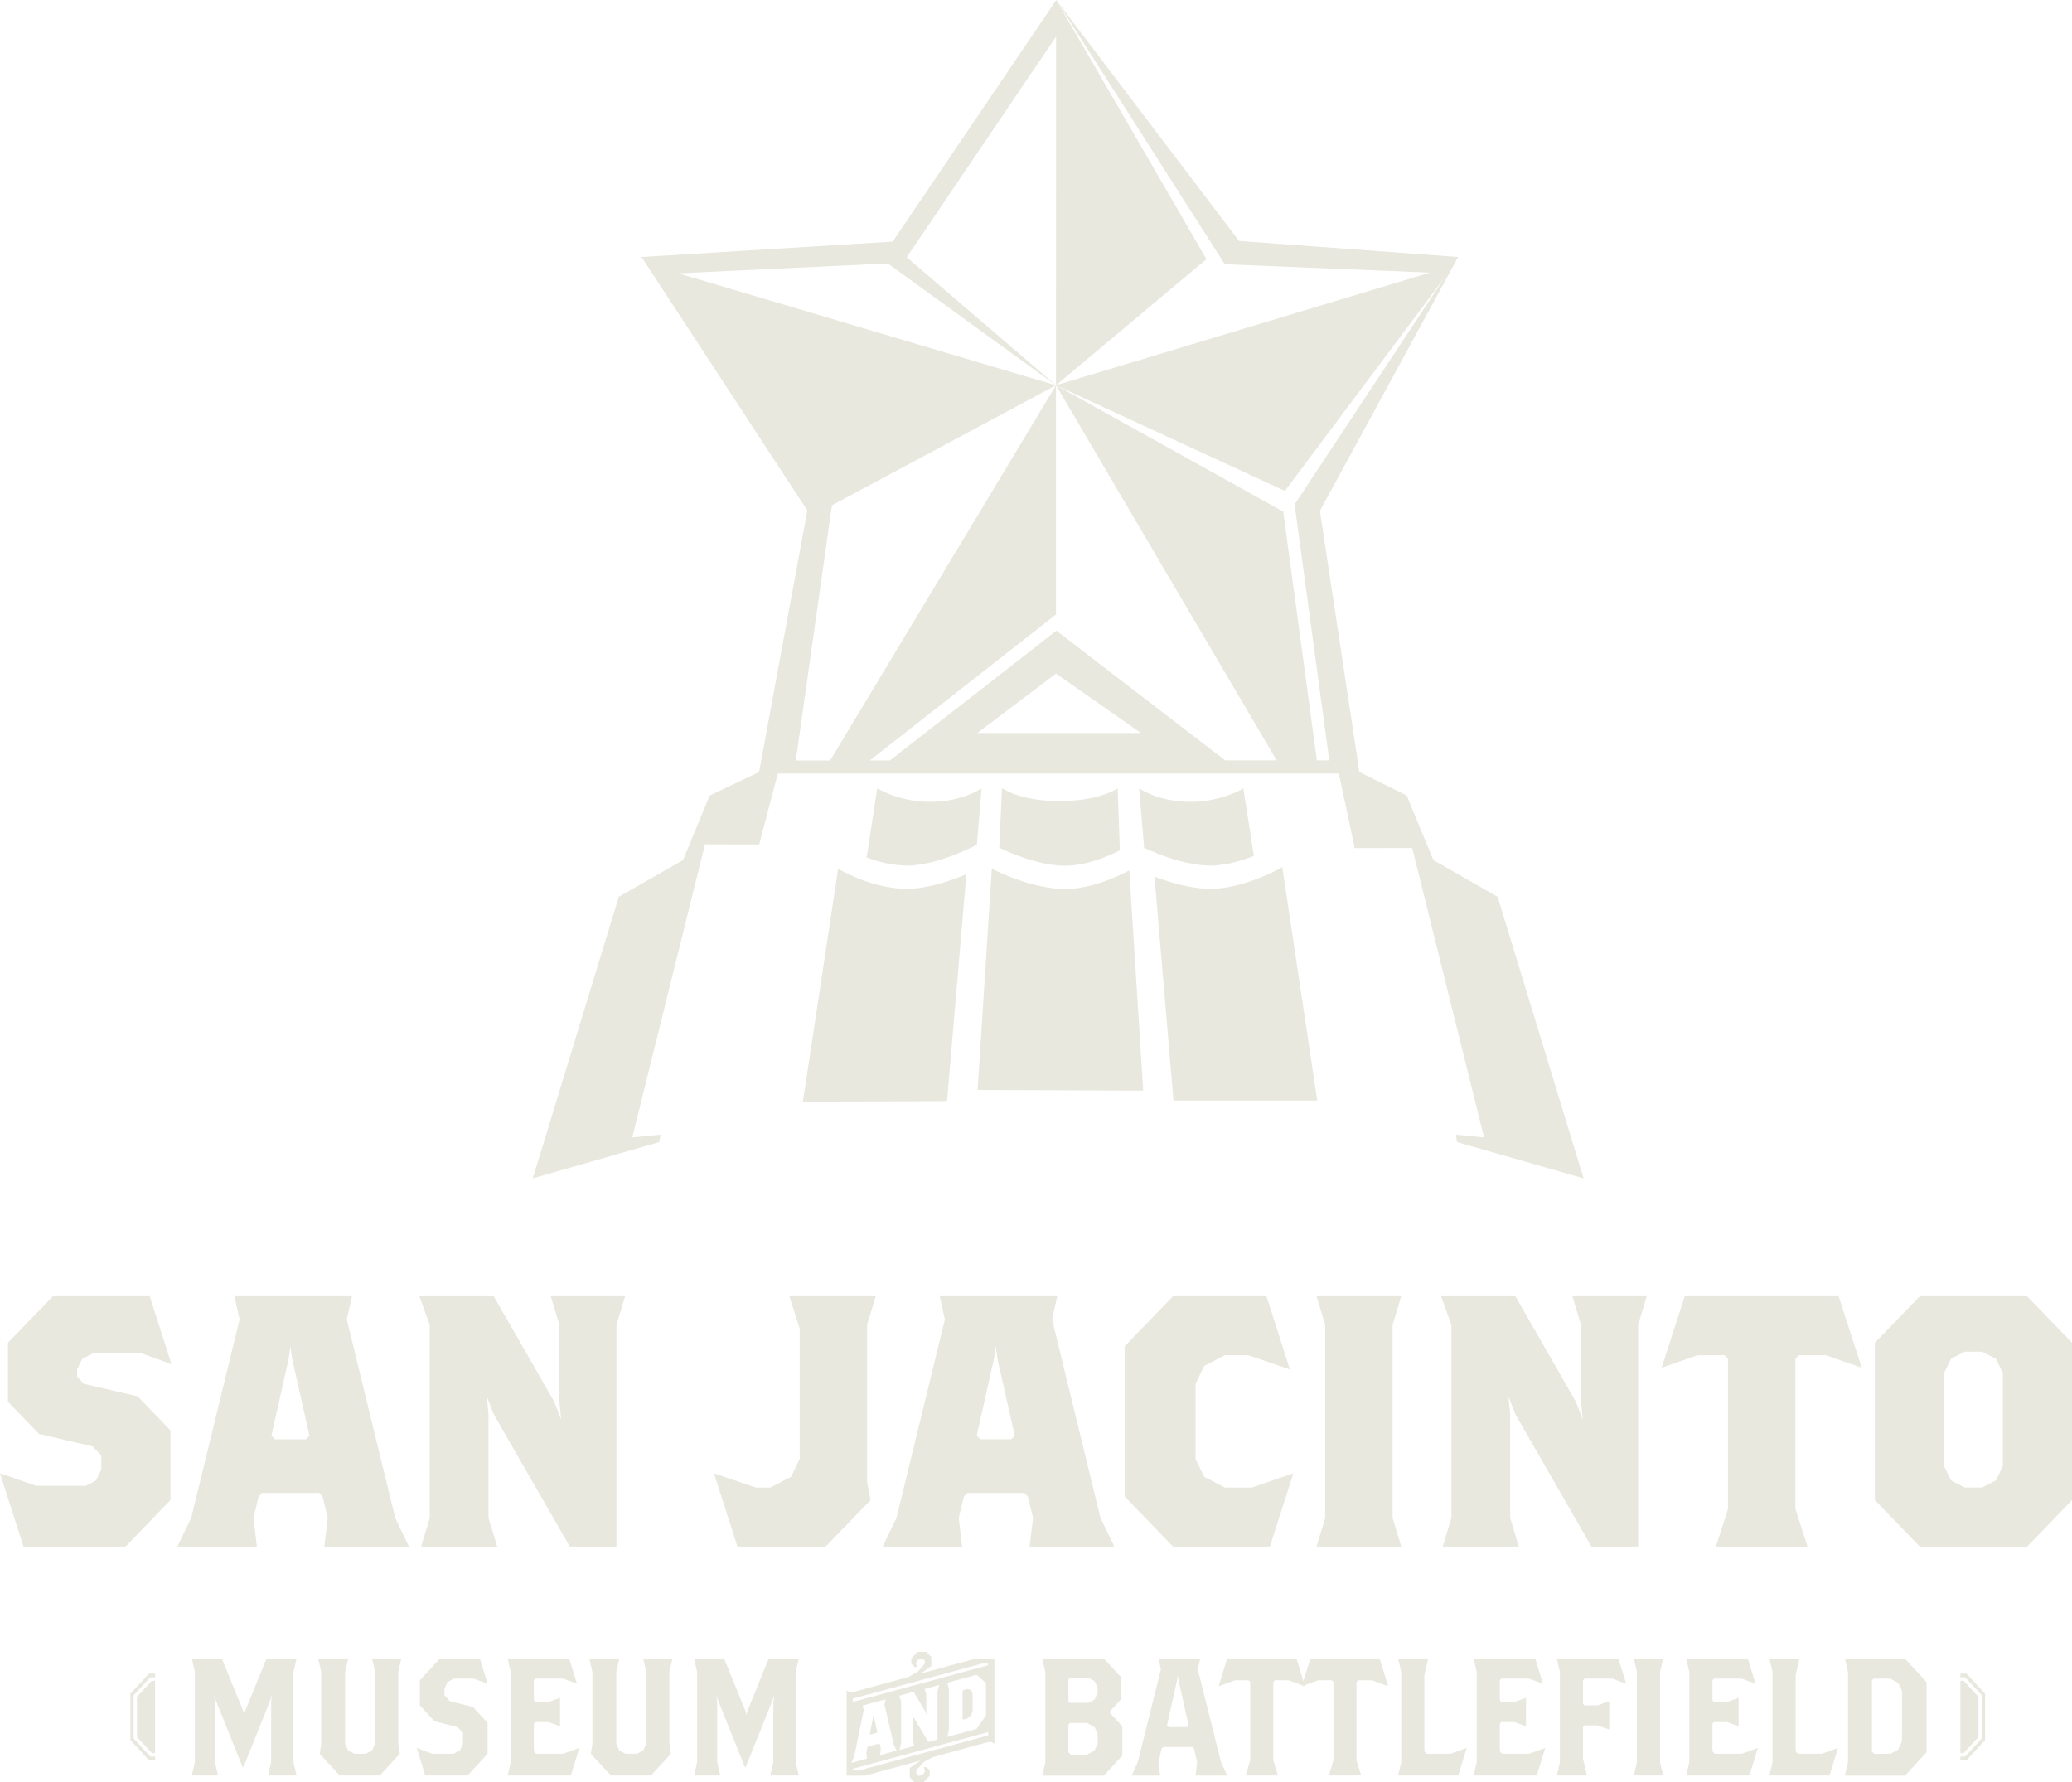 <svg width="143" height="123" xmlns="http://www.w3.org/2000/svg"><g fill="#E8E8DE" fill-rule="nonzero"><path d="m45.506 78.814.078-.513-1.95.195 5.022-20.23 3.74.008 1.284-4.893H92.4l1.097 5.148 3.968-.008 4.96 19.977-1.944-.195.077.513 8.735 2.506-5.933-19.431-4.436-2.532-1.84-4.458-3.267-1.626-2.724-18.021 9.541-17.519-15.123-1.107L72.897.004 61.609 16.673l-17.334 1.063 11.444 17.496-3.33 18.048-3.41 1.62-1.84 4.458-4.436 2.532v.011L36.77 81.322l8.735-2.508Zm21.943-28.225 5.43-4.105 5.868 4.105H67.45Zm15.814-32.705L72.897 0l.072.113L84.53 18.237l14.158.577-25.81 7.773 15.801 7.294 11.04-14.756L89.348 34.81l2.393 17.667h-.855L88.562 35.31l-15.683-8.724 15.23 25.89H84.56l-11.654-8.95-11.488 8.954h-1.39L72.88 42.407v-15.82l10.384-8.703ZM72.888 2.522l-.009 24.065-10.302-8.83L72.888 2.522ZM46.814 18.864l14.457-.684 11.608 8.411-26.065-7.727Zm10.602 16.008 15.465-8.285-15.59 25.897h-2.369l2.494-17.612Z"/><path d="M64.214 55.338c-2.215 0-3.668-.935-3.668-.935l-.736 4.776c.817.313 1.678.5 2.551.552 2.147.098 4.863-1.333 5.058-1.435l.325-3.893s-1.313.935-3.53.935ZM77.288 58.691l-.154-4.285s-1.24.88-4.01.88c-2.769 0-3.968-.895-3.968-.895l-.19 4.111c.666.326 2.53 1.161 4.338 1.239 1.479.068 3.083-.602 3.984-1.05ZM79.886 58.91c.915.359 2.202.767 3.439.82 1.088.05 2.277-.292 3.21-.66l-.723-4.667s-1.451.935-3.666.935-3.526-.935-3.526-.935l.345 4.111c.163.076.38.173.635.28l-.006-.043s.102.063.292.159ZM83.288 61.335c-1.023-.044-2.188-.308-3.457-.782-.052-.02-.097-.04-.154-.058l1.312 15.452h9.922l-2.414-16.102c-.548.308-2.995 1.586-5.21 1.49ZM73.268 61.347c-2.128-.092-4.248-1.105-4.816-1.394l-.982 15.266 11.428.045-.958-15.198c-.899.478-2.825 1.361-4.672 1.281ZM57.844 59.956 55.412 76.03l9.95-.045 1.332-15.657c-1.106.473-2.834 1.075-4.377 1.006-2.095-.093-3.939-1.069-4.473-1.38ZM5.679 93.774l.716-.371h3.388l2.052.741-1.502-4.689H3.651L.549 92.664v4.072l2.148 2.221 3.698.864.596.617v.987l-.357.74-.716.371H2.506L0 101.672l1.622 5.06h7.04l3.102-3.21V98.71l-2.267-2.345-3.699-.863-.477-.494v-.494zM17.491 104.757l.358-1.48.238-.247h3.938l.238.246.358 1.481-.238 1.975h5.845l-.95-1.975-3.345-13.698.358-1.604h-8.113l.358 1.604-3.34 13.698-.955 1.975h5.489l-.239-1.975Zm2.433-10.983.12-.864.119.864 1.194 5.307-.24.247H18.97l-.239-.247 1.193-5.307ZM29.659 104.757l-.597 1.975h5.251l-.598-1.975V97.6l-.119-1.235.478 1.235 5.25 9.132h3.221V91.429l.597-1.974h-5.13l.596 1.974v5.307l.119 1.234-.477-1.234-4.176-7.281h-5.131l.716 1.974zM59.844 102.289v-10.86l.597-1.974h-5.966l.716 2.221v9.009l-.597 1.234-1.432.74h-1.001l-2.888-.987 1.622 5.06h6.085l3.103-3.21zM71.297 104.757l-.238 1.975h5.846l-.955-1.975-3.34-13.698.357-1.604h-8.113l.358 1.604-3.341 13.698-.954 1.975h5.489l-.24-1.975.358-1.48.239-.247H70.7l.238.246.36 1.481Zm-1.503-5.431h-2.148l-.238-.247 1.192-5.307.12-.864.119.864 1.194 5.307-.239.247ZM83.108 94.268l1.432-.741h1.622l2.864.987-1.623-5.059H80.96l-3.341 3.455v10.366l3.341 3.456h6.682l1.622-5.06-2.863.987H84.54l-1.432-.74-.597-1.234v-5.183zM96.709 89.455h-5.846l.596 1.974v13.328l-.596 1.975h5.846l-.597-1.975V91.429zM109.117 91.429v5.307l.119 1.234-.477-1.234-4.176-7.281h-5.13l.716 1.974v13.328l-.597 1.975h5.25l-.597-1.975V97.6l-.119-1.235.477 1.235 5.25 9.132h3.222V91.429l.597-1.974h-5.132zM116.275 89.455l-1.599 4.937 2.481-.865h1.861l.239.247v10.366l-.835 2.592h6.324l-.835-2.592V93.774l.238-.247h1.861l2.482.865-1.599-4.937zM139.898 89.455h-7.399l-3.103 3.209v10.863l3.103 3.209h7.398l3.103-3.209V92.664l-3.102-3.21Zm-1.671 11.72-.477.988-.955.493h-1.192l-.955-.493-.478-.988v-6.414l.478-.987.955-.494h1.192l.955.494.477.987v6.414ZM9 116.887v3.2l1.278 1.385h.425v-.245h-.329l-1.147-1.244v-2.991l1.147-1.243h.329v-.246h-.425z"/><path d="M9.454 117.103v2.769l1.022 1.108h.227v-4.985h-.227zM20.467 114.463h-2.072l-1.489 3.653-.053.265-.054-.265-1.487-3.653h-2.073l.212.922v6.224l-.212.922h1.807l-.213-.922v-4.15l-.053-.461.16.461 1.806 4.495h.053l1.808-4.495.16-.461-.054.461v4.15l-.213.922h1.967l-.213-.922v-6.224zM27.698 114.463h-2.02l.212.922v4.956l-.212.461-.425.231h-.797l-.425-.231-.213-.461v-4.956l.213-.922h-2.074l.213.922v4.956l-.106.692 1.382 1.498h2.763l1.382-1.498-.107-.692v-4.956zM30.889 116.077l.425-.231h1.381l.957.346-.532-1.729h-2.763l-1.382 1.498v1.729l1.01 1.095 1.594.404.372.403v.749l-.212.461-.425.231h-1.467l-1.084-.404.584 1.902h2.923l1.382-1.498V118.9l-1.009-1.094-1.595-.403-.372-.405v-.46zM37.003 121.033l-.16-.173v-1.902l.107-.116h.903l.797.289v-1.959l-.797.287h-.903l-.107-.114v-1.384l.107-.115h1.912l.957.346-.532-1.729h-4.251l.213.922v6.224l-.213.922h4.358l.585-1.902-1.117.404zM46.411 114.463h-2.02l.213.922v4.956l-.213.461-.425.231h-.797l-.425-.231-.212-.461v-4.956l.212-.922h-2.073l.214.922v4.956l-.107.692 1.382 1.498h2.763l1.382-1.498-.107-.692v-4.956zM55.129 114.463h-2.073l-1.487 3.653-.054.265-.053-.265-1.487-3.653h-2.074l.213.922v6.224l-.213.922h1.807l-.212-.922v-4.15l-.053-.461.159.461 1.807 4.495h.053l1.807-4.495.159-.461-.052.461v4.15l-.213.922h1.966l-.212-.922v-6.224zM66.773 118.589l.233-.196.117-.289v-1.232l-.117-.242-.233-.069-.298.081-.043.068v1.902l.064.058zM60.501 119.592l.043-.069-.234-1.084-.021-.172-.022.184-.233 1.21.042.046z"/><path d="m63.53 115.5.744-.519v-.634l-.319-.347h-.637l-.425.463v.348l.212.231h.213l-.106-.231.106-.232.212-.116h.214l.105.232-.105.232-.426.463-.638.347-3.822 1.043h-.213l-.214-.116v5.877h1.277l3.822-1.042-.743.519v.635l.318.347h.639l.425-.463v-.348l-.214-.231h-.211l.105.231-.105.232-.214.116h-.212l-.106-.232.106-.232.426-.463.637-.347 3.823-1.043h.212l.213.116v-5.877h-1.272l-3.827 1.04Zm-3.985 2.2 1.574-.426-.075.37.65 2.788.19.38-1.148.312.053-.438-.063-.312-.054-.046-.764.209-.043.068-.074.347.041.415-1.073.3.202-.496.649-3.135-.065-.336Zm8.657 2.064-8.918 2.42h-.425v-.115l9.353-2.535-.01.23Zm-4.273-1.672v-1.13l-.112-.402.998-.277-.112.463v3.302l-.628.174-1.02-1.706-.095-.242.034.268v1.544l.107.404-1.021.277.112-.463v-2.896l-.138-.38 1-.266.807 1.348.095.242-.027-.26Zm1.445-1.959 2.024-.553.647.565v2.247l-.647.926-2.024.554.112-.463v-2.882l-.112-.394Zm2.828-1.326v.116l-9.353 2.535v-.231l8.928-2.42h.425ZM77.353 117.287v-1.557l-1.169-1.267h-4.252l.212.927v6.224l-.212.926h4.252l1.275-1.383v-2.017l-.9-.98.794-.873Zm-1.594 3.054-.214.463-.53.289h-1.116l-.16-.173v-1.902l.108-.116h1.169l.53.289.214.463-.001.687Zm0-3.515-.214.463-.425.232h-1.275l-.106-.116v-1.499l.106-.115h1.275l.425.231.214.463v.34ZM82.669 115.213l.16-.75h-2.87l.16.75-1.594 6.396-.425.927h1.966l-.112-.927.212-.926.113-.116h2.023l.107.116.213.926-.107.927h2.178l-.425-.927-1.6-6.396Zm-.744 3.976H80.65l-.107-.116.691-3.112.053-.348.053.348.692 3.112-.108.116ZM90.433 114.463l-.479 1.559-.48-1.559h-4.783l-.584 1.902 1.116-.404h.956l.107.116v5.416l-.32 1.038h2.233l-.319-1.038v-5.416l.107-.116h.957l.926.336-.021.068.105-.038.105.038-.022-.068.928-.336h.956l.106.116v5.416l-.318 1.038h2.232l-.319-1.038v-5.416l.106-.116h.957l1.116.404-.584-1.902zM98.461 121.033l-.16-.173v-5.244l.265-1.153h-2.073l.214.922v6.224l-.214.922h4.146l.585-1.902-1.116.404zM103.671 121.033l-.16-.173v-1.902l.107-.116h.902l.798.289v-1.959l-.798.287h-.902l-.107-.114v-1.384l.107-.115h1.912l.957.346-.532-1.729h-4.251l.213.922v6.224l-.213.922h4.358l.585-1.902-1.117.404zM107.446 114.463l.212.922v6.224l-.212.922h2.072l-.265-1.152v-2.19l.105-.116h.904l.797.288v-1.958l-.797.287h-.904l-.105-.115v-1.614l.105-.115h1.914l.957.346-.532-1.729zM114.782 114.463h-2.02l.213.922v6.224l-.213.922h2.02l-.214-.922v-6.224zM118.344 121.033l-.16-.173v-1.902l.106-.116h.904l.797.289v-1.959l-.797.287h-.904l-.106-.114v-1.384l.106-.115h1.913l.957.346-.532-1.729h-4.251l.213.922v6.224l-.213.922h4.358l.585-1.902-1.117.404zM124.085 121.033l-.159-.173v-5.244l.266-1.153h-2.073l.212.922v6.224l-.212.922h4.145l.585-1.902-1.117.404zM127.329 114.463l.212.927v6.224l-.212.926h4.145l1.488-1.613v-4.841l-1.488-1.613-4.145-.01Zm3.935 5.705-.267.58-.53.288h-1.117l-.16-.174v-4.899l.113-.116h1.17l.53.289.267.579-.006 3.453ZM136.546 117.103l-1.022-1.108h-.227v4.985h.227l1.022-1.108z"/><path d="M135.297 115.503v.246h.329l1.147 1.243v2.991l-1.147 1.244h-.329v.245h.425l1.278-1.385v-3.2l-1.278-1.384z"/></g></svg>